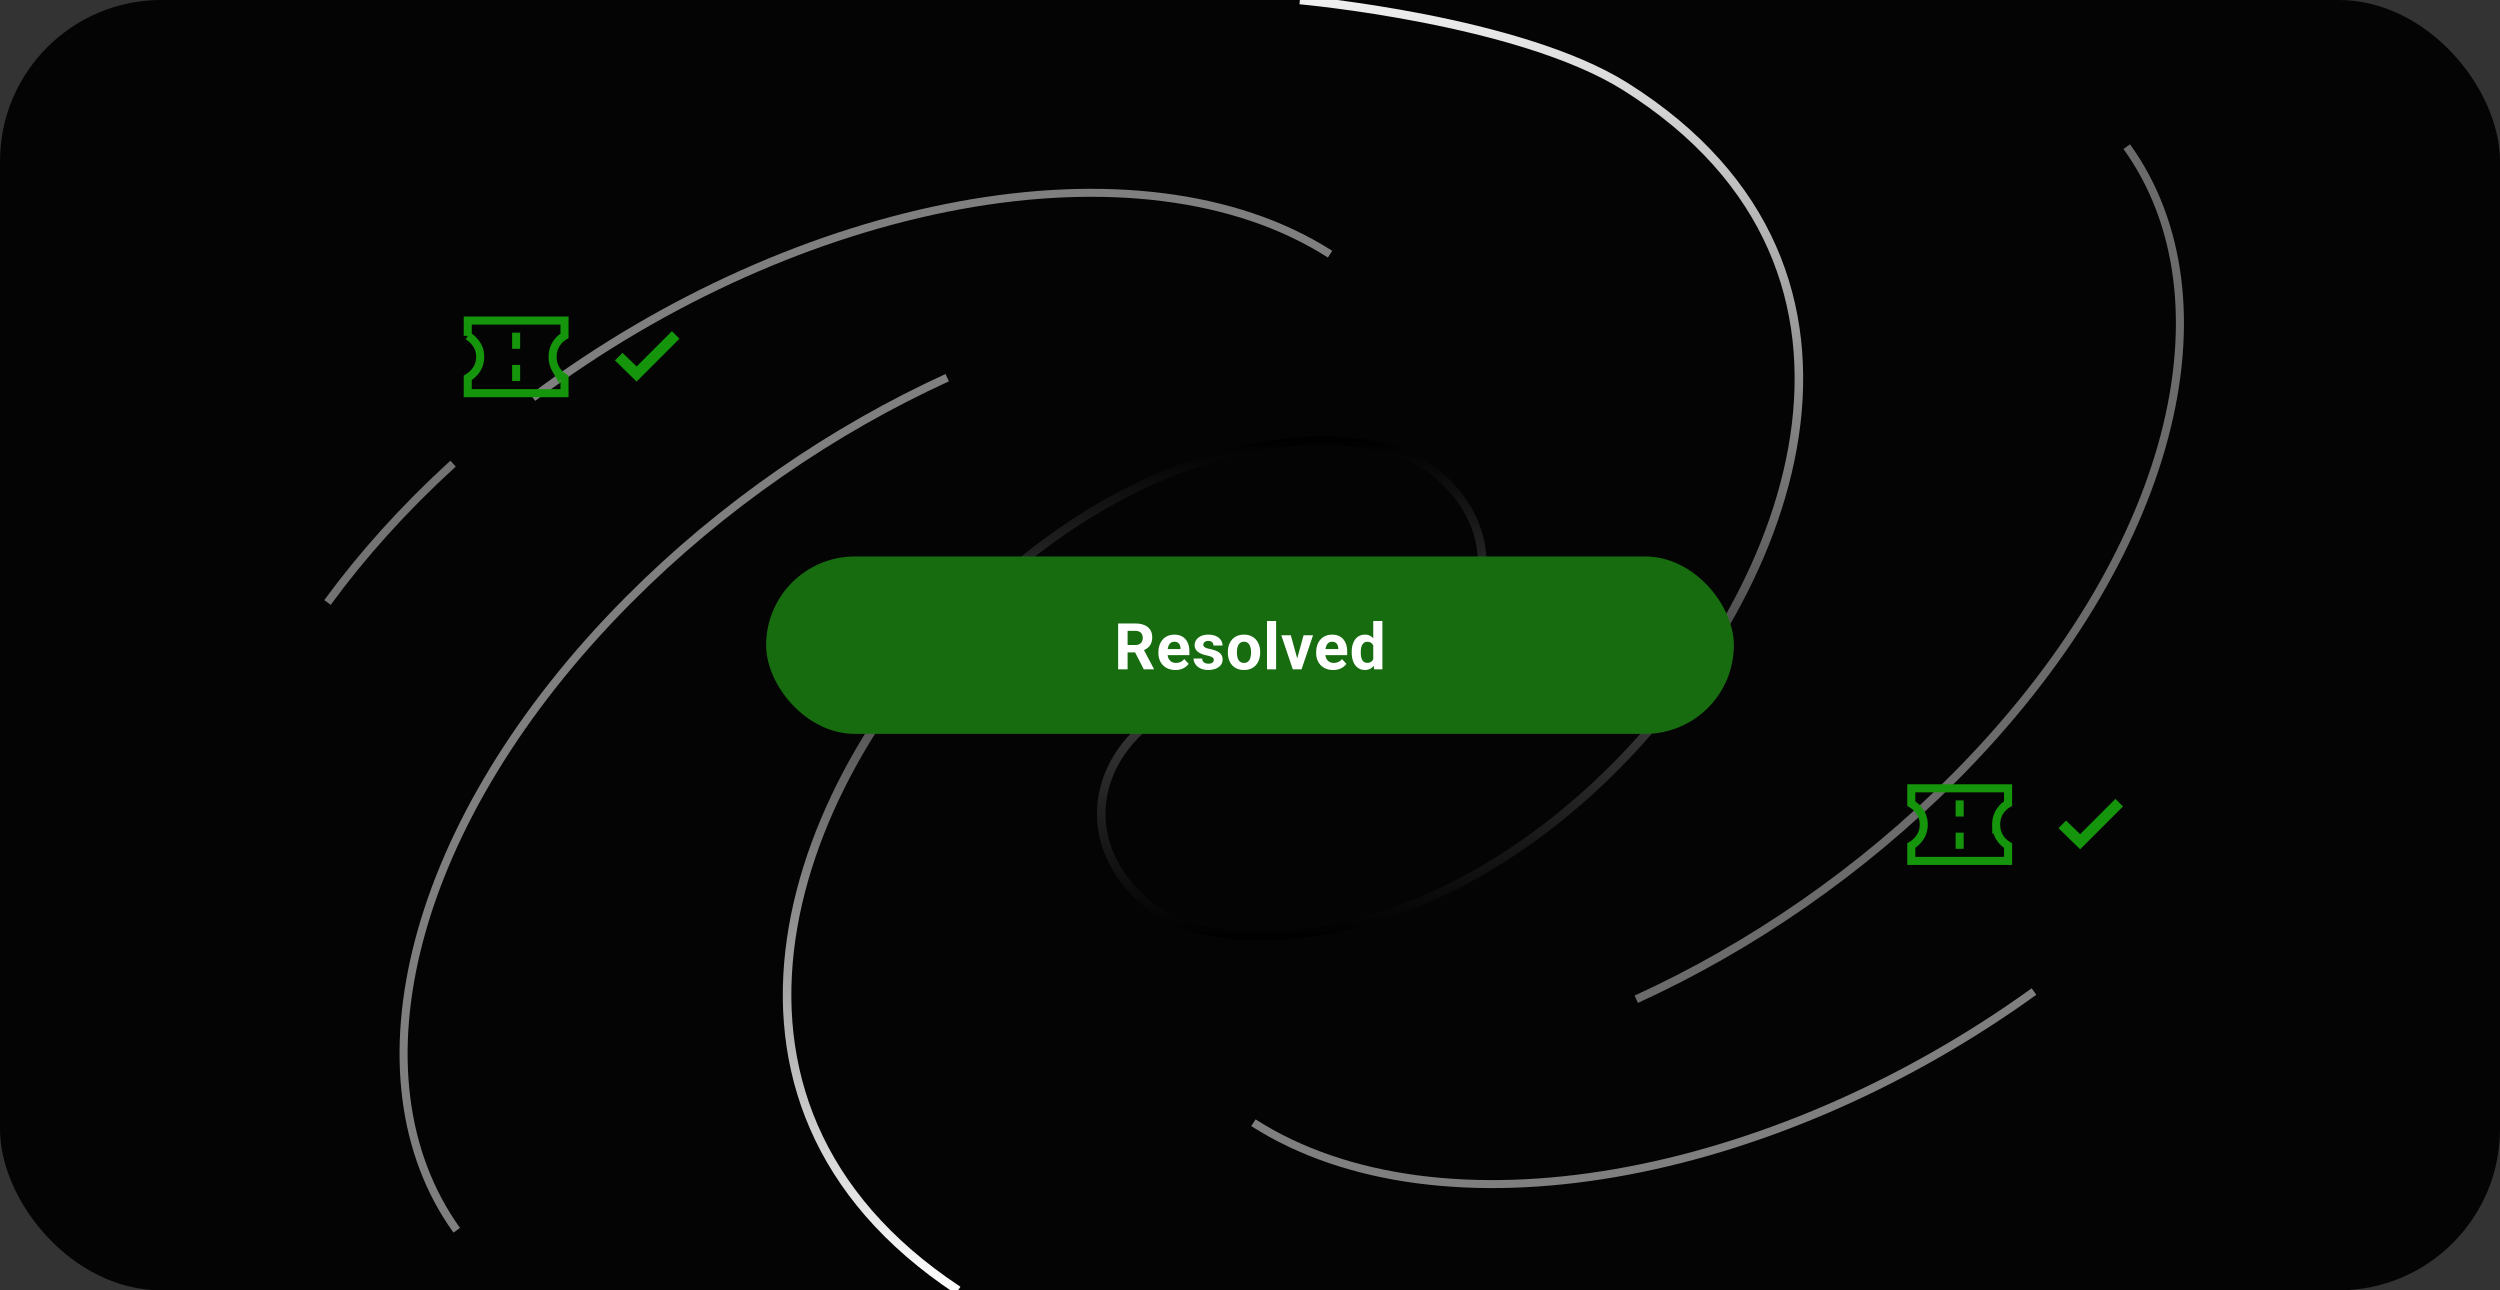<svg xmlns="http://www.w3.org/2000/svg" width="310" height="160" fill="none" xmlns:v="https://vecta.io/nano"><rect width="100%" height="100%" fill="#333333" stroke="none"/><style><![CDATA[.B{stroke-miterlimit:10}.C{stroke-width:.99}.D{stroke-width:1.06}.E{stroke-dasharray:2 2}]]></style><g clip-path="url(#C)"><rect width="310" height="160" rx="20" fill="#040404"/><g stroke="#7f7f7f" class="B"><path d="M56.637 152.554c-13.644-18.997-5.897-50.793 21.249-78.114 11.733-11.808 25.492-21.174 39.57-27.609"/><g class="C"><path d="M66.065 49.309c33.004-24.757 75.224-32.902 98.863-17.792"/></g></g><path d="M40.609 74.709c4.289-5.871 9.486-11.667 15.571-17.219" stroke="#737373" class="B C"/><path d="M177.491 81.461C185.905 75.035 185.905 64.619 177.491 58.196C169.077 51.77 144.79 52.459 122.326 73.457C98.015 96.184 83.223 136.487 118.804 160" stroke="url(#A)" class="B D"/><path d="M263.718 18.183c13.644 18.995 5.897 50.791-21.25 78.114-11.733 11.808-25.492 21.174-39.57 27.609" stroke="#6b6b6b" class="B"/><path d="M252.215 122.951c-32.68 23.561-73.643 31.063-96.791 16.268" stroke="#7f7f7f" class="B C"/><path d="M142.864 89.274C134.45 95.7 134.45 106.116 142.864 112.54C151.278 118.965 175.565 118.276 198.029 97.278C222.34 74.551 237.862 33.586 201.551 10.735C188.373 2.443 161.185 -1.75322e-05 161.185 -1.75322e-05" stroke="url(#B)" class="B D"/><rect x="95" y="69" width="120" height="22" rx="11" fill="#176c10"/><path d="M138.65 77.313h2.121c.435 0 .809.065 1.121.195s.557.323.727.578.254.569.254.941a1.8 1.8 0 0 1-.157.785 1.47 1.47 0 0 1-.433.543c-.185.143-.403.258-.653.344l-.371.195h-1.843l-.008-.914h1.371c.206 0 .376-.037.512-.109s.237-.174.304-.305a.93.93 0 0 0 .106-.453c0-.182-.034-.34-.102-.473a.68.68 0 0 0-.308-.305c-.138-.07-.312-.105-.52-.105h-.949V83h-1.172v-5.687zM141.83 83l-1.297-2.535 1.238-.008 1.313 2.488V83h-1.254zm3.92.078c-.328 0-.622-.052-.883-.156a1.94 1.94 0 0 1-.664-.441 1.95 1.95 0 0 1-.414-.652c-.096-.25-.144-.516-.144-.797v-.156c0-.32.045-.613.136-.879a2.07 2.07 0 0 1 .391-.691c.172-.195.38-.345.625-.449s.521-.16.828-.16c.299 0 .565.049.797.148s.426.239.582.422.279.401.359.656.121.534.121.844v.469h-3.359v-.75h2.254v-.086a.98.98 0 0 0-.086-.418c-.055-.125-.138-.224-.25-.297s-.255-.109-.43-.109c-.148 0-.276.033-.383.098s-.194.156-.261.273-.115.255-.149.414-.047.328-.047.516v.156c0 .169.024.326.071.469s.118.267.207.371a.94.94 0 0 0 .328.242c.13.057.277.086.441.086.203 0 .392-.039.567-.117a1.23 1.23 0 0 0 .457-.363l.547.594a1.67 1.67 0 0 1-.364.367c-.151.117-.333.213-.547.289s-.457.109-.73.109zm4.76-1.246c0-.081-.023-.154-.07-.219s-.134-.125-.262-.18-.306-.109-.543-.156c-.213-.047-.413-.105-.598-.176s-.341-.16-.476-.262-.237-.221-.313-.359-.113-.301-.113-.481a1.14 1.14 0 0 1 .113-.5c.079-.156.189-.294.332-.414a1.57 1.57 0 0 1 .532-.285c.211-.07.448-.105.711-.105.367 0 .682.059.945.176s.469.279.609.484a1.17 1.17 0 0 1 .215.695h-1.125a.6.6 0 0 0-.07-.293c-.044-.088-.115-.157-.211-.207s-.216-.078-.367-.078c-.125 0-.233.022-.324.066a.49.49 0 0 0-.211.172c-.047.07-.071.148-.071.234 0 .065.013.124.039.176s.075.095.137.137a1.18 1.18 0 0 0 .242.117c.102.034.227.065.375.094a4.32 4.32 0 0 1 .817.246c.239.099.429.234.57.406s.211.392.211.668a1.08 1.08 0 0 1-.125.516 1.24 1.24 0 0 1-.359.41 1.83 1.83 0 0 1-.563.27 2.63 2.63 0 0 1-.73.094c-.394 0-.727-.07-1-.211a1.59 1.59 0 0 1-.618-.535c-.138-.219-.207-.443-.207-.672h1.067c.005.154.044.277.117.371a.64.64 0 0 0 .285.203c.117.042.244.063.379.063a.97.97 0 0 0 .363-.059.51.51 0 0 0 .219-.164c.052-.07.078-.151.078-.242zm1.745-.902v-.082c0-.31.044-.595.132-.856a1.99 1.99 0 0 1 .387-.684c.169-.193.378-.343.625-.449s.531-.164.852-.164.605.055.855.164.46.257.629.449.302.421.391.684.133.546.133.856v.082a2.68 2.68 0 0 1-.133.856 2 2 0 0 1-.391.684c-.169.193-.377.342-.625.449a2.13 2.13 0 0 1-.851.16c-.321 0-.606-.053-.856-.16s-.457-.257-.629-.449-.298-.423-.387-.684a2.68 2.68 0 0 1-.132-.856zm1.125-.082v.082c0 .177.015.342.047.496s.08.289.148.406a.77.77 0 0 0 .273.27c.112.065.249.098.411.098.156 0 .29-.032.402-.098s.202-.155.269-.27.118-.253.149-.406.051-.319.051-.496v-.082a2.2 2.2 0 0 0-.051-.484 1.28 1.28 0 0 0-.152-.406.76.76 0 0 0-.27-.281.77.77 0 0 0-.406-.102.77.77 0 0 0-.406.102.79.79 0 0 0-.27.281c-.068.117-.117.253-.148.406s-.047.313-.047.484zM158.237 77v6h-1.128v-6h1.128zm2.468 5.18l.937-3.406h1.176L161.392 83h-.711l.024-.82zm-.645-3.406l.942 3.41.019.816h-.715l-1.426-4.227h1.18zm5.252 4.305c-.328 0-.622-.052-.882-.156a1.93 1.93 0 0 1-.664-.441 1.95 1.95 0 0 1-.414-.652c-.097-.25-.145-.516-.145-.797v-.156c0-.32.046-.613.137-.879s.221-.496.39-.691.381-.345.625-.449.521-.16.829-.16c.299 0 .565.049.796.148s.426.239.582.422.279.401.36.656.121.534.121.844v.469h-3.359v-.75h2.253v-.086c0-.156-.028-.295-.086-.418a.66.66 0 0 0-.25-.297c-.112-.073-.255-.109-.429-.109a.72.72 0 0 0-.383.098c-.107.065-.194.156-.262.273s-.114.255-.148.414-.047.328-.047.516v.156c0 .169.023.326.07.469s.119.267.207.371a.95.95 0 0 0 .328.242 1.09 1.09 0 0 0 .442.086c.203 0 .392-.039.566-.117a1.22 1.22 0 0 0 .457-.363l.547.594c-.088.128-.21.25-.363.367s-.333.213-.547.289a2.26 2.26 0 0 1-.731.109zm4.972-1V77h1.132v6h-1.019l-.113-.922zm-2.672-1.141v-.082c0-.323.036-.616.109-.879s.18-.494.32-.684a1.46 1.46 0 0 1 .52-.441c.206-.104.44-.156.703-.156.247 0 .464.052.649.156s.346.253.476.445a2.4 2.4 0 0 1 .32.676 4.62 4.62 0 0 1 .176.848V81c-.036.294-.095.568-.176.82a2.43 2.43 0 0 1-.32.664c-.13.188-.289.333-.476.438s-.407.156-.657.156c-.263 0-.497-.053-.703-.16s-.375-.257-.515-.449-.244-.419-.317-.68-.109-.544-.109-.852zm1.125-.082v.082a2.88 2.88 0 0 0 .039.488c.028.151.074.285.137.402s.148.204.25.27a.72.72 0 0 0 .378.094c.193 0 .352-.043.477-.129a.83.83 0 0 0 .285-.363c.068-.154.107-.331.117-.531v-.512a1.81 1.81 0 0 0-.07-.441.95.95 0 0 0-.164-.34.72.72 0 0 0-.266-.219c-.104-.052-.228-.078-.371-.078s-.271.034-.375.102-.189.155-.254.27a1.44 1.44 0 0 0-.14.406 2.7 2.7 0 0 0-.043.5z" fill="#fff"/><g stroke="#15950b"><path d="M70 39.75H58v1.899a3.35 3.35 0 0 1 1.122 1.09c.281.446.421.949.421 1.511s-.14 1.066-.421 1.511-.656.808-1.122 1.09v1.899h12v-1.899c-.468-.281-.831-.644-1.087-1.09a2.96 2.96 0 0 1-.386-1.511c0-.562.128-1.065.386-1.511s.619-.808 1.087-1.09V39.75z"/><path d="M64 41.25v6" class="E"/></g><path d="M83.313 41.063l.938.938-5.312 5.313-2.687-2.625.938-.937 1.75 1.688 4.375-4.375z" fill="#15950b"/><g stroke="#15950b"><path d="M249 97.75h-12v1.899c.467.281.842.645 1.122 1.09s.421.949.421 1.511-.14 1.067-.421 1.511-.655.809-1.122 1.09v1.899h12v-1.899c-.468-.281-.831-.644-1.087-1.09s-.386-.949-.386-1.511a2.96 2.96 0 0 1 .386-1.511 3.02 3.02 0 0 1 1.087-1.09V97.75z"/><path d="M243 99.25v6" class="E"/></g><path d="M262.312 99.063l.938.938-5.312 5.312-2.688-2.624.938-.938 1.75 1.688 4.374-4.376z" fill="#15950b"/></g><defs><linearGradient id="A" x1="140.699" y1="54.627" x2="140.699" y2="160" gradientUnits="userSpaceOnUse"><stop/><stop offset="1" stop-color="#fff"/></linearGradient><linearGradient id="B" x1="179.809" y1="0" x2="179.809" y2="116.108" gradientUnits="userSpaceOnUse"><stop stop-color="#efefef"/><stop offset="1"/></linearGradient><clipPath id="C"><rect width="310" height="160" rx="20" fill="#fff"/></clipPath></defs></svg>